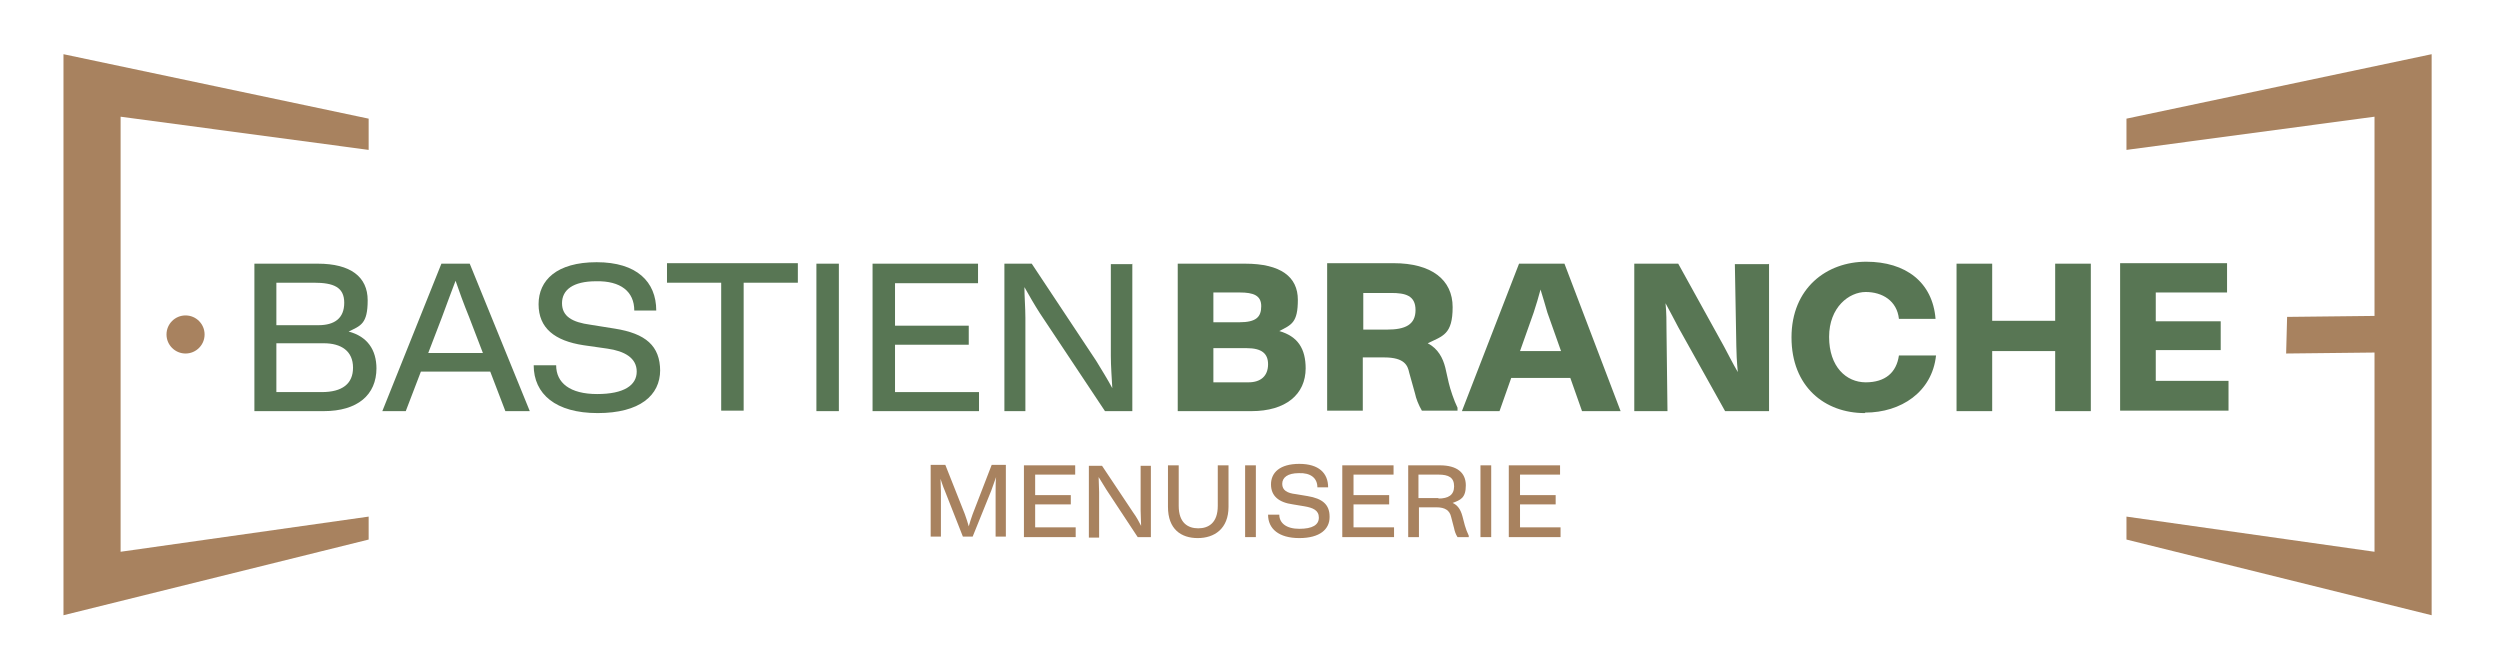 <svg xmlns="http://www.w3.org/2000/svg" xmlns:xlink="http://www.w3.org/1999/xlink" viewBox="0 0 512 137"><g><g id="Calque_1" data-name="Calque 1"><g><path d="M77.1,75.4c0,5.5-3.9,8.8-10.8,8.8h-14.2v-30.2h13c6.7,0,10.2,2.7,10.2,7.5s-1.4,5.2-3.9,6.4c3.8,1,5.7,3.7,5.7,7.6ZM56.6,57.9v8.7h8.6c3.3,0,5.3-1.4,5.3-4.6s-2.2-4.1-6.2-4.1h-7.8ZM72.3,75.3c0-3.4-2.4-5-6-5h-9.7v10h9.3c4.2,0,6.4-1.7,6.4-5Z" fill="#587654" stroke-width="0"></path><path d="M100.4,76.1h-14.2l-3.1,8.1h-4.8l12.1-30.2h5.8l12.3,30.2h-5l-3.1-8.1ZM98.9,72.3l-2.8-7.3c-1.1-2.7-2.2-5.7-2.8-7.5-.7,1.8-1.8,4.8-2.8,7.5l-2.8,7.3h11.2Z" fill="#587654" stroke-width="0"></path><path d="M135.2,75.8c0,5.2-4.2,8.8-12.8,8.8s-13.1-3.9-13.1-9.8h4.6c0,3.6,2.8,5.9,8.4,5.9,5.5,0,8.1-1.8,8.1-4.6s-2.5-4.2-6-4.7l-4.9-.7c-5.9-.9-9.2-3.5-9.2-8.4s3.7-8.6,11.9-8.6,12.2,4,12.2,9.9h-4.5c0-3.9-2.8-6.1-7.8-6-4.8,0-7,1.8-7,4.5s2.1,3.9,5.8,4.4l5,.8c6.3,1,9.3,3.5,9.3,8.7Z" fill="#587654" stroke-width="0"></path><path d="M163.4,57.9h-11.1v26.2h-4.6v-26.2h-11.1v-4h26.8v4Z" fill="#587654" stroke-width="0"></path><path d="M167.2,54h4.6v30.2h-4.6v-30.2Z" fill="#587654" stroke-width="0"></path><path d="M200.5,80.2v4h-21.8v-30.2h21.6v4h-17v8.7h15.1v3.9h-15.1v9.7h17.2Z" fill="#587654" stroke-width="0"></path><path d="M231.9,54v30.2h-5.6l-13.3-20c-1.1-1.7-2.3-3.8-3.2-5.4,0,1.8.2,4.3.2,6.3v19.1c0,0-4.3,0-4.3,0v-30.2h5.6l13.2,19.9c1.1,1.8,2.4,3.9,3.3,5.6-.1-1.9-.3-4.5-.3-6.6v-18.8c0,0,4.3,0,4.3,0Z" fill="#587654" stroke-width="0"></path><path d="M267.4,75.4c0,5.4-4.1,8.8-11.1,8.8h-15.1v-30.2h13.8c7.3,0,10.8,2.7,10.8,7.4s-1.3,5.1-3.8,6.4c3.8,1.1,5.4,3.6,5.4,7.7ZM248.5,59.8v6.2h5.3c3.5,0,4.5-1.1,4.5-3.3s-1.6-2.8-4.4-2.8h-5.4ZM259.7,74.6c0-2.2-1.3-3.3-4.4-3.3h-6.8v7h7.2c2.5,0,4-1.3,4-3.7Z" fill="#587654" stroke-width="0"></path><path d="M298.5,83.5v.6h-7.3c-.7-1.2-1.2-2.5-1.4-3.5l-1.2-4.3c-.3-1.4-.9-3.1-5.1-3.1h-4.4v10.9h-7.3v-30.2h13.6c7.8,0,12.1,3.4,12.1,9s-2,5.9-5.1,7.4c2.1,1.1,3.1,3,3.6,5l.7,3.1c.3,1.3,1.1,3.7,1.8,5.1ZM284.1,67.5c3.7,0,5.8-1,5.8-4s-2.1-3.5-5-3.5h-5.7v7.5h5Z" fill="#587654" stroke-width="0"></path><path d="M321.6,77.4h-12.1l-2.4,6.8h-7.7l11.7-30.2h9.3l11.5,30.2h-7.9l-2.4-6.8ZM319.7,71.9l-2.8-7.9c-.4-1.4-.9-3.1-1.4-4.7-.4,1.5-.9,3.2-1.4,4.7l-2.8,7.9h8.4Z" fill="#587654" stroke-width="0"></path><path d="M362.3,54v30.2h-9l-9.6-17.2c-.7-1.3-1.6-3.1-2.6-4.9.2,1.9.2,3.9.2,5.6l.2,16.5h-6.8v-30.2h9l9.4,17c.7,1.3,1.7,3.3,2.8,5.2-.2-2.1-.3-4.2-.3-5.3l-.3-16.8h6.9Z" fill="#587654" stroke-width="0"></path><path d="M381.9,84.6c-8.2,0-15-5.4-15-15.5s7.2-15.5,15.3-15.5,13.6,4.2,14.2,11.7h-7.5c-.4-3.7-3.4-5.5-6.8-5.5s-7.5,3.1-7.5,9.2,3.5,9.3,7.5,9.3,6.3-2,6.8-5.5h7.6c-.8,7.5-7.2,11.7-14.5,11.7Z" fill="#587654" stroke-width="0"></path><path d="M428.2,54v30.2h-7.3v-12.3h-12.9v12.3h-7.3v-30.2h7.3v11.7h12.9v-11.7h7.3Z" fill="#587654" stroke-width="0"></path><path d="M456.4,78.1v6h-22.2v-30.2h21.9v6h-14.6v5.9h13.3v5.9h-13.3v6.3h14.9Z" fill="#587654" stroke-width="0"></path></g><polygon points="75.5 110.5 13 126 13 11.1 75.5 24.3 75.5 30.7 24.7 23.9 24.7 113 75.5 105.8 75.5 110.5" fill="#a8825f" stroke-width="0"></polygon><circle cx="38" cy="68.5" r="3.9" fill="#a8825f" stroke-width="0"></circle><polygon points="435.5 110.5 498 126 498 11.1 435.5 24.3 435.5 30.7 486.3 23.9 486.3 64.7 468.4 64.9 468.2 72.4 486.3 72.2 486.3 113 435.5 105.8 435.5 110.5" fill="#a8825f" stroke-width="0"></polygon><g><path d="M192.6,97.4c0,1,.1,2.3.1,3.3v9.2s-2.1,0-2.1,0v-14.7h3l4,10.1c.3.8.6,1.8.8,2.5.2-.7.5-1.7.8-2.5l3.9-10.1h2.9v14.7h-2.1v-9.2c0-.9,0-2.1.1-3-.3.9-.7,2-1,2.8l-3.8,9.4h-2l-3.7-9.4c-.4-.9-.8-2.2-1.1-3.1Z" fill="#a8825f" stroke-width="0"></path><path d="M220.3,108.1v1.9h-10.6v-14.7h10.5v1.9h-8.2v4.2h7.3v1.9h-7.3v4.7h8.3Z" fill="#a8825f" stroke-width="0"></path><path d="M235.7,95.3v14.7h-2.7l-6.4-9.7c-.5-.8-1.1-1.8-1.6-2.6,0,.9.1,2.1.1,3.1v9.3s-2.1,0-2.1,0v-14.7h2.7l6.4,9.6c.6.8,1.2,1.9,1.6,2.7,0-.9-.1-2.2-.1-3.2v-9.1s2.1,0,2.1,0Z" fill="#a8825f" stroke-width="0"></path><path d="M245.3,110.2c-3.4,0-6.1-1.8-6.1-6.4v-8.5h2.2v8.3c0,3.5,1.9,4.6,4,4.6s4-1.1,4-4.6v-8.3h2.2v8.5c0,4.5-2.9,6.4-6.3,6.4Z" fill="#a8825f" stroke-width="0"></path><path d="M255,95.3h2.2v14.7h-2.2v-14.7Z" fill="#a8825f" stroke-width="0"></path><path d="M272.3,105.9c0,2.5-2,4.3-6.2,4.3s-6.4-1.9-6.4-4.8h2.3c0,1.7,1.4,2.9,4.1,2.9,2.7,0,4-.8,4-2.3s-1.2-2-2.9-2.3l-2.4-.4c-2.9-.4-4.5-1.7-4.5-4.1s1.8-4.2,5.8-4.2,5.9,1.9,5.9,4.8h-2.2c0-1.9-1.4-3-3.8-2.9-2.3,0-3.4.9-3.4,2.2s1,1.9,2.8,2.1l2.4.4c3,.5,4.5,1.7,4.5,4.2Z" fill="#a8825f" stroke-width="0"></path><path d="M285.5,108.1v1.9h-10.6v-14.7h10.5v1.9h-8.2v4.2h7.3v1.9h-7.3v4.7h8.3Z" fill="#a8825f" stroke-width="0"></path><path d="M300.8,109.8v.2h-2.3c-.4-.6-.6-1.3-.7-1.8l-.6-2.3c-.3-1.4-1.3-2-3-2h-3.6v6.1h-2.2v-14.7h6.5c3.5,0,5.3,1.5,5.3,4.1s-1.1,3-2.7,3.6c.9.4,1.6,1.2,2,2.7l.5,1.9c.2.7.5,1.5.8,2.1ZM294.6,102.1c2,0,3.2-.7,3.2-2.5s-1.1-2.4-3.2-2.4h-4.1v4.8h4.1Z" fill="#a8825f" stroke-width="0"></path><path d="M303.2,95.3h2.2v14.7h-2.2v-14.7Z" fill="#a8825f" stroke-width="0"></path><path d="M319.6,108.1v1.9h-10.6v-14.7h10.5v1.9h-8.2v4.2h7.3v1.9h-7.3v4.7h8.3Z" fill="#a8825f" stroke-width="0"></path></g></g><g id="Calque_2" data-name="Calque 2" display="none"><g><image width="93" height="145" transform="translate(3 1)" opacity=".5"></image><polygon points="75.5 110.5 13 126 13 11.1 75.5 24.3 75.5 30.7 24.7 23.9 24.7 113 75.5 105.8 75.5 110.5" fill="#fff" stroke-width="0"></polygon></g><g><image width="38" height="39" transform="translate(24 54)" opacity=".5"></image><circle cx="38" cy="68.5" r="3.9" fill="#fff" stroke-width="0"></circle></g><g><image width="93" height="145" transform="translate(425 1)" opacity=".5"></image><polygon points="435.5 110.5 498 126 498 11.1 435.5 24.3 435.5 30.7 486.3 23.9 486.3 64.7 468.4 64.9 468.2 72.4 486.3 72.2 486.3 113 435.5 105.8 435.5 110.5" fill="#fff" stroke-width="0"></polygon></g></g></g></svg>